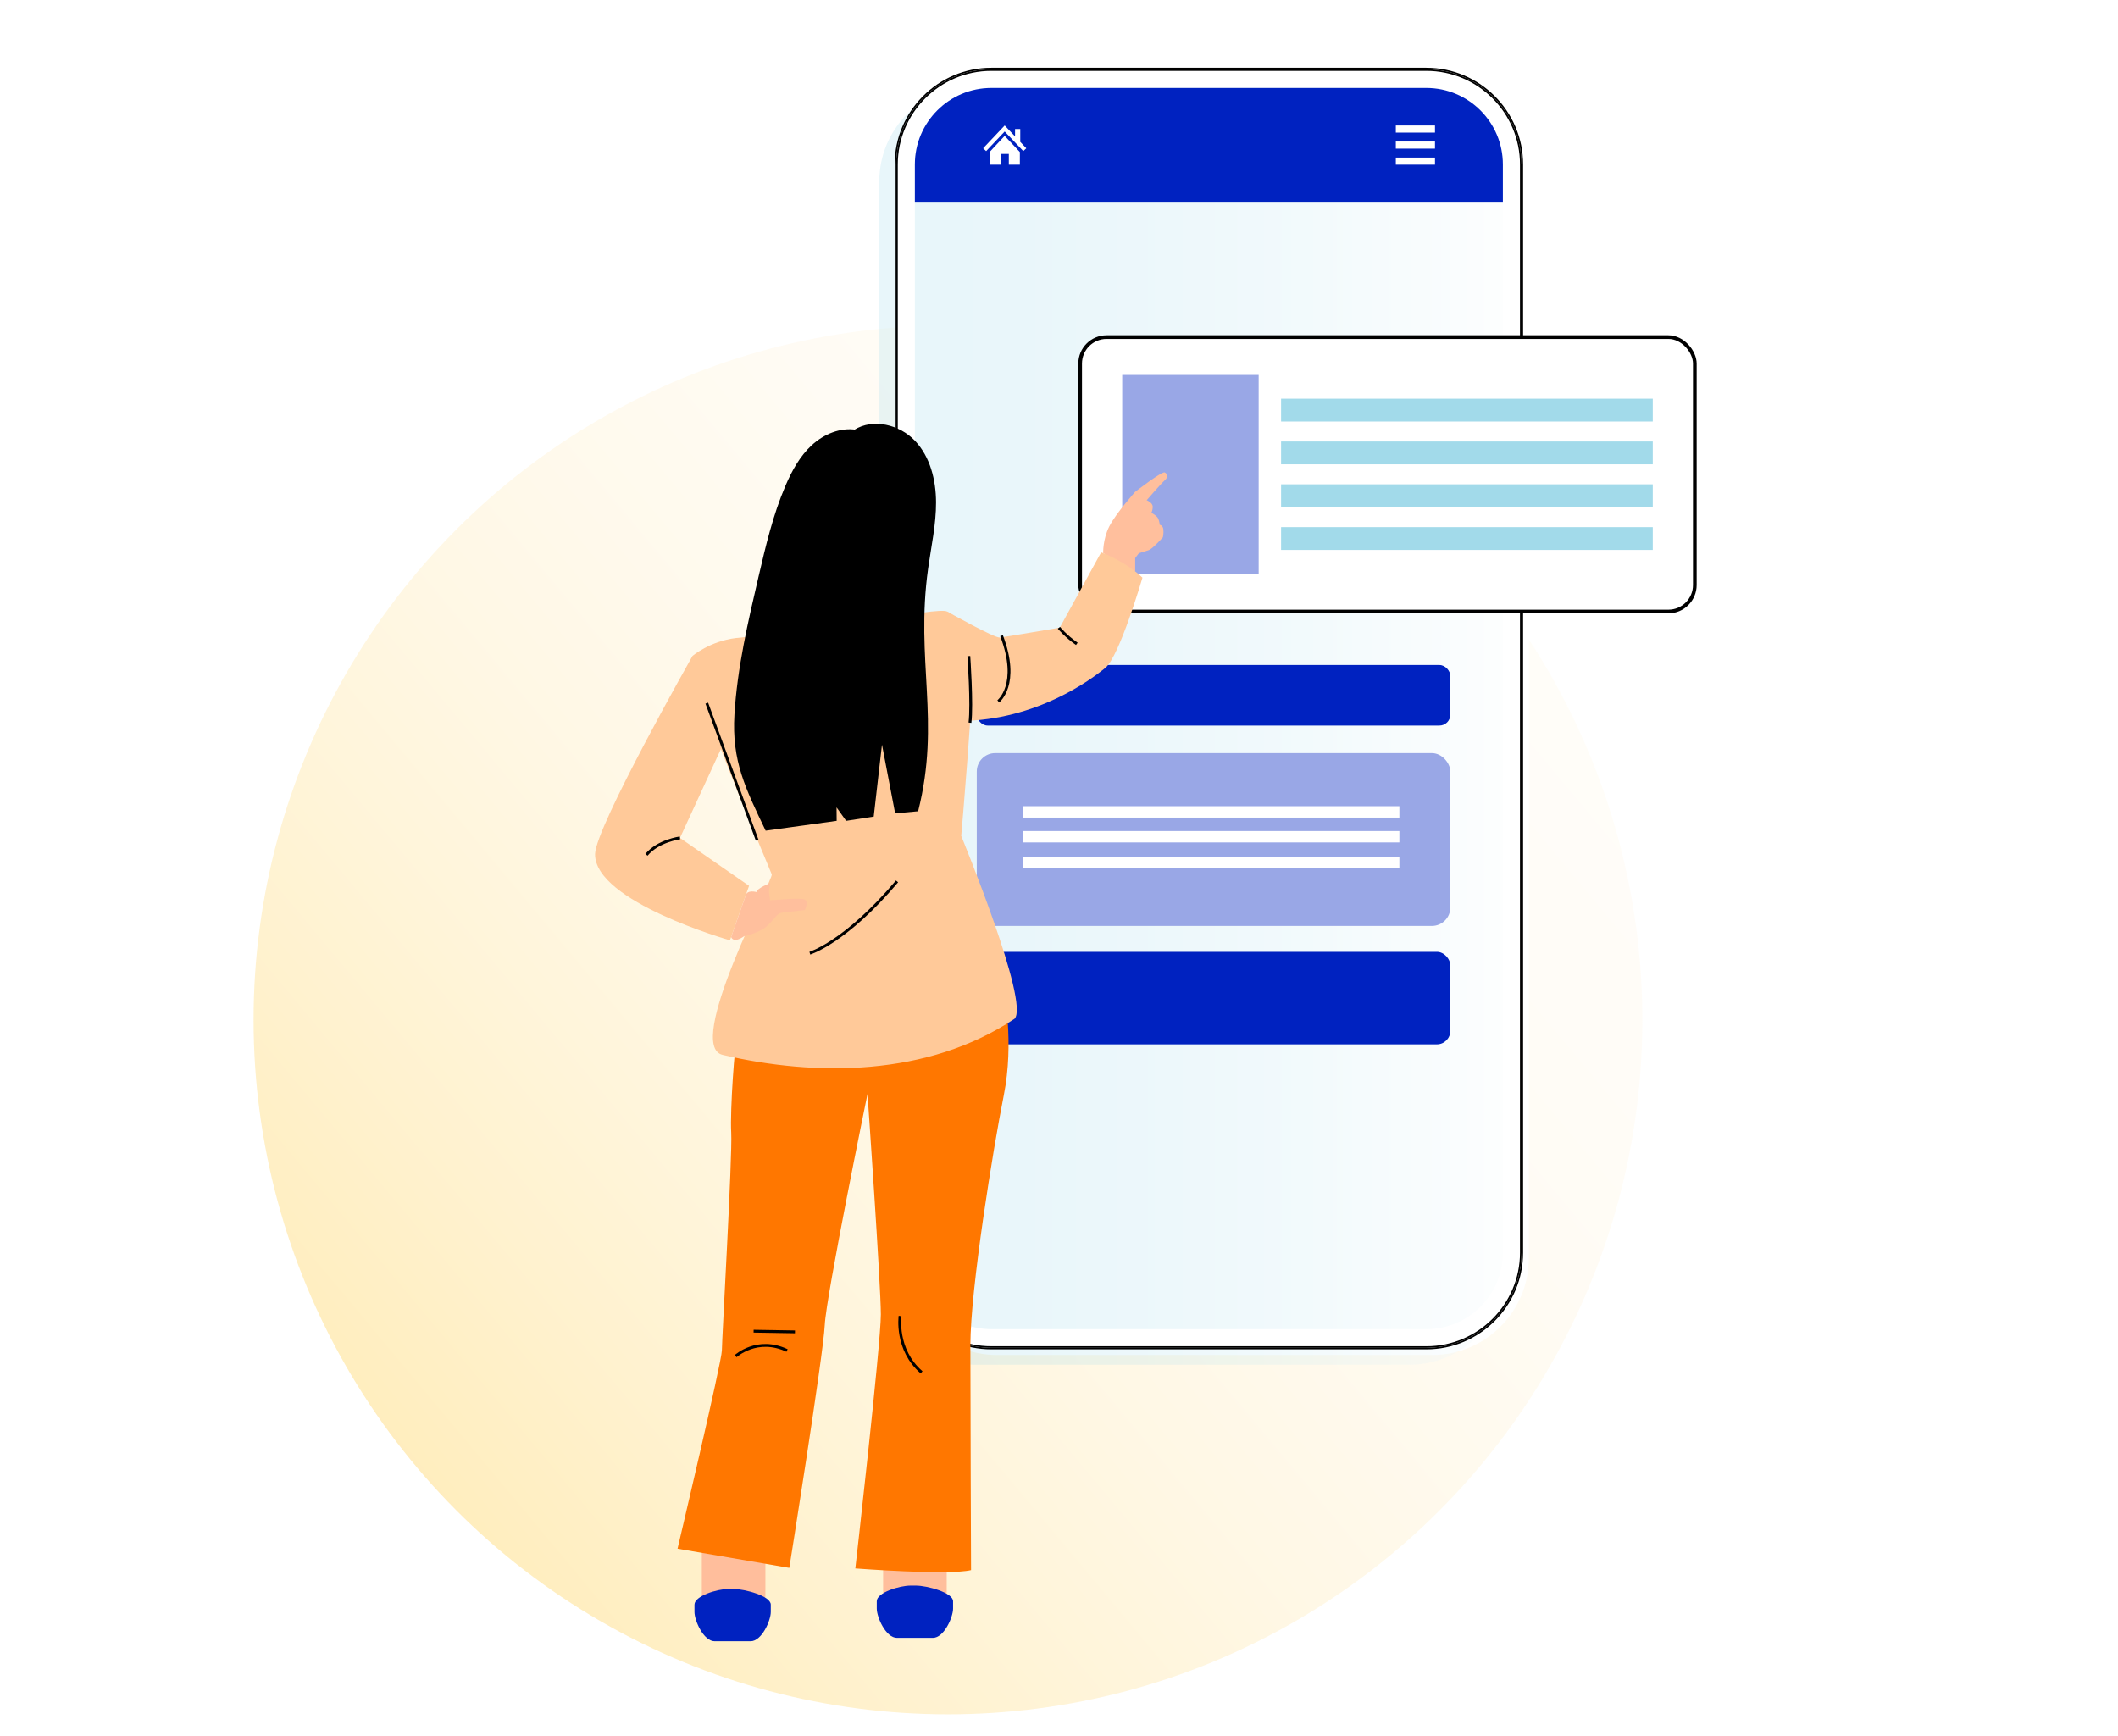 <?xml version="1.0" encoding="UTF-8"?>
<svg xmlns="http://www.w3.org/2000/svg" xmlns:xlink="http://www.w3.org/1999/xlink" id="Laag_1" viewBox="0 0 750 614.62">
  <defs>
    <style>.cls-1{fill:#0022c0;}.cls-2,.cls-3,.cls-4{fill:#fff;}.cls-5{fill:#ffc999;}.cls-6{fill:#ffbf9d;}.cls-7{fill:#ffbe9c;}.cls-8{fill:#f70;}.cls-9{fill:#99a7e6;}.cls-10{fill:#a2daea;}.cls-11{fill:url(#Naamloos_verloop_21);opacity:.3;}.cls-12{fill:url(#Naamloos_verloop_5);filter:url(#drop-shadow-3);opacity:.5;}.cls-13,.cls-14{fill:none;stroke:#000;stroke-miterlimit:10;}.cls-3{filter:url(#drop-shadow-1);}.cls-4{filter:url(#drop-shadow-2);}.cls-14{stroke-width:1.3px;}</style>
    <linearGradient id="Naamloos_verloop_21" x1="-732.89" y1="-3475.31" x2="-598.66" y2="-3948.54" gradientTransform="translate(-1206.74 3802.45) rotate(34.31)" gradientUnits="userSpaceOnUse">
      <stop offset="0" stop-color="#ffc629"></stop>
      <stop offset=".14" stop-color="#ffd35a"></stop>
      <stop offset=".28" stop-color="#ffde86"></stop>
      <stop offset=".42" stop-color="#ffe8aa"></stop>
      <stop offset=".57" stop-color="#ffefc6"></stop>
      <stop offset=".71" stop-color="#fff4da"></stop>
      <stop offset=".85" stop-color="#fff7e6"></stop>
      <stop offset="1" stop-color="#fff9ea"></stop>
    </linearGradient>
    <filter id="drop-shadow-1" filterUnits="userSpaceOnUse">
      <feOffset dx="2" dy="2"></feOffset>
      <feGaussianBlur result="blur" stdDeviation="5"></feGaussianBlur>
      <feFlood flood-color="#000" flood-opacity=".4"></feFlood>
      <feComposite in2="blur" operator="in"></feComposite>
      <feComposite in="SourceGraphic"></feComposite>
    </filter>
    <filter id="drop-shadow-2" filterUnits="userSpaceOnUse">
      <feOffset dx="-6" dy="6"></feOffset>
      <feGaussianBlur result="blur-2" stdDeviation="5"></feGaussianBlur>
      <feFlood flood-color="#000" flood-opacity=".2"></feFlood>
      <feComposite in2="blur-2" operator="in"></feComposite>
      <feComposite in="SourceGraphic"></feComposite>
    </filter>
    <linearGradient id="Naamloos_verloop_5" x1="317.37" y1="250.89" x2="538.79" y2="250.89" gradientUnits="userSpaceOnUse">
      <stop offset="0" stop-color="#a2daea"></stop>
      <stop offset=".2" stop-color="#a6dbeb"></stop>
      <stop offset=".43" stop-color="#b4e1ee"></stop>
      <stop offset=".67" stop-color="#caeaf3"></stop>
      <stop offset=".92" stop-color="#eaf6fa"></stop>
      <stop offset="1" stop-color="#f6fbfd"></stop>
    </linearGradient>
    <filter id="drop-shadow-3" filterUnits="userSpaceOnUse">
      <feOffset dx="-6" dy="6"></feOffset>
      <feGaussianBlur result="blur-3" stdDeviation="5"></feGaussianBlur>
      <feFlood flood-color="#000" flood-opacity=".2"></feFlood>
      <feComposite in2="blur-3" operator="in"></feComposite>
      <feComposite in="SourceGraphic"></feComposite>
    </filter>
  </defs>
  <circle class="cls-11" cx="335.68" cy="361.15" r="245.89"></circle>
  <g>
    <path class="cls-3" d="m351.06,23.99h154.05c18.9,0,34.24,15.34,34.24,34.24v385.32c0,18.9-15.34,34.24-34.24,34.24h-154.05c-18.9,0-34.24-15.34-34.24-34.24V58.23c0-18.9,15.34-34.24,34.24-34.24Z"></path>
    <path class="cls-4" d="m323.97,443.55c0,14.94,12.15,27.09,27.09,27.09h154.05c14.94,0,27.09-12.15,27.09-27.09V71.74h-208.22v371.81Z"></path>
    <rect class="cls-12" x="317.37" y="24.54" width="221.42" height="452.7" rx="33.69" ry="33.69"></rect>
    <path class="cls-2" d="m505.1,25.09h-154.05c-18.27,0-33.14,14.87-33.14,33.14v385.32c0,18.27,14.87,33.14,33.14,33.14h154.05c18.27,0,33.14-14.87,33.14-33.14V58.23c0-18.27-14.87-33.14-33.14-33.14Zm27.09,418.46c0,14.94-12.15,27.09-27.09,27.09h-154.05c-14.94,0-27.09-12.15-27.09-27.09V58.23c0-14.94,12.15-27.09,27.09-27.09h154.05c14.94,0,27.09,12.15,27.09,27.09v385.32Z"></path>
    <path d="m505.1,23.99h-154.05c-18.88,0-34.24,15.36-34.24,34.24v385.32c0,18.88,15.36,34.24,34.24,34.24h154.05c18.88,0,34.24-15.36,34.24-34.24V58.23c0-18.88-15.36-34.24-34.24-34.24Zm33.69,419.56c0,3.2-.45,6.29-1.28,9.22s-2.05,5.7-3.6,8.25c-1.41,2.32-3.08,4.45-4.99,6.35-1.14,1.14-2.37,2.2-3.67,3.17-1.41,1.05-2.9,1.99-4.46,2.82-4.69,2.47-10.03,3.87-15.7,3.87h-154.05c-3.32,0-6.52-.48-9.54-1.38-1.01-.3-2-.64-2.97-1.03-.43-.17-.86-.35-1.28-.54-.98-.44-1.94-.93-2.87-1.46-.57-.33-1.14-.67-1.69-1.03-.29-.19-.58-.39-.87-.59-3.42-2.38-6.38-5.37-8.72-8.83-.61-.9-1.17-1.82-1.69-2.78-.26-.48-.51-.96-.74-1.45-.47-.98-.9-1.99-1.28-3.02-.57-1.55-1.02-3.15-1.36-4.79-.11-.55-.21-1.1-.3-1.66-.26-1.67-.39-3.39-.39-5.13h0V58.23h0c0-5.23,1.19-10.19,3.32-14.61.24-.49.48-.98.74-1.45.42-.77.87-1.51,1.35-2.24.62-.96,1.29-1.89,2.01-2.78.45-.56.91-1.1,1.39-1.63.39-.42.78-.83,1.19-1.24,6.09-6.02,14.46-9.75,23.7-9.75h154.05c9.92,0,18.84,4.29,25,11.11,1.42,1.57,2.7,3.28,3.81,5.11.39.64.75,1.29,1.1,1.95,1.45,2.8,2.51,5.82,3.14,9.01.41,2.11.64,4.28.64,6.51v385.32Z"></path>
    <path d="m317.37,58.23h0c0-5.23,1.19-10.19,3.32-14.61-2.13,4.42-3.32,9.37-3.32,14.61Z"></path>
    <path d="m320.69,458.15c-.47-.98-.9-1.99-1.28-3.02.38,1.03.8,2.04,1.28,3.02Z"></path>
    <path d="m323.12,462.38c-.61-.9-1.17-1.82-1.69-2.78.52.95,1.08,1.88,1.69,2.78Z"></path>
    <path d="m505.1,24.54c9.92,0,18.84,4.29,25.01,11.11-6.17-6.82-15.08-11.11-25-11.11h-154.05c-9.24,0-17.61,3.72-23.7,9.75,6.09-6.02,14.46-9.74,23.7-9.74h154.05Z"></path>
    <path d="m351.06,477.24c-3.32,0-6.52-.48-9.55-1.38,3.03.9,6.23,1.38,9.54,1.38h154.05c5.67,0,11.01-1.4,15.7-3.87-4.69,2.47-10.03,3.87-15.7,3.87h-154.05Z"></path>
    <path d="m538.79,58.23v385.32c0,3.2-.45,6.29-1.28,9.22.83-2.93,1.28-6.02,1.28-9.22V58.23c0-2.23-.23-4.4-.64-6.51.41,2.11.64,4.28.64,6.51Z"></path>
    <path d="m317.37,443.55c0,1.74.13,3.46.39,5.13-.26-1.67-.39-3.39-.39-5.13h0Z"></path>
    <path d="m538.79,58.23c0-2.23-.23-4.4-.64-6.51-.62-3.19-1.68-6.21-3.14-9.01-.34-.66-.71-1.31-1.1-1.95-1.11-1.82-2.38-3.53-3.81-5.11-6.17-6.82-15.08-11.11-25.01-11.11h-154.05c-9.24,0-17.61,3.72-23.7,9.74-.41.4-.8.81-1.19,1.24-.48.53-.94,1.07-1.39,1.63-.72.89-1.39,1.82-2.01,2.78-.47.73-.93,1.48-1.35,2.24-.26.48-.51.96-.74,1.45-2.13,4.42-3.32,9.37-3.32,14.61v385.32c0,1.74.13,3.46.39,5.13.09.56.18,1.11.3,1.66.34,1.64.79,3.25,1.36,4.79.38,1.03.8,2.04,1.28,3.02.24.49.48.98.74,1.45.52.95,1.08,1.88,1.69,2.78,2.33,3.46,5.3,6.45,8.72,8.83.29.2.58.39.87.59.55.36,1.11.7,1.69,1.03.93.53,1.89,1.02,2.87,1.46.42.19.85.37,1.28.54.97.39,1.96.73,2.97,1.03,3.03.9,6.23,1.38,9.55,1.38h154.05c5.67,0,11.01-1.4,15.7-3.87,1.56-.82,3.05-1.77,4.46-2.82,1.3-.97,2.52-2.03,3.67-3.17,1.91-1.91,3.58-4.04,4.99-6.35,1.55-2.55,2.77-5.32,3.6-8.25s1.28-6.02,1.28-9.22V58.23Zm-.55,385.32c0,18.27-14.87,33.14-33.14,33.14h-154.05c-18.27,0-33.14-14.87-33.14-33.14V58.23c0-18.27,14.87-33.14,33.14-33.14h154.05c18.27,0,33.14,14.87,33.14,33.14v385.32Z"></path>
    <path d="m337.27,474.28c-.98-.44-1.94-.93-2.87-1.46.93.53,1.89,1.02,2.87,1.46Z"></path>
    <path d="m528.92,467.37c-1.14,1.14-2.37,2.2-3.67,3.17,1.3-.97,2.52-2.03,3.67-3.17Z"></path>
    <path d="m535.01,42.71c1.45,2.8,2.51,5.82,3.14,9.01-.62-3.19-1.68-6.21-3.14-9.01Z"></path>
    <path d="m322.78,39.93c.62-.96,1.29-1.89,2.01-2.78-.72.89-1.39,1.82-2.01,2.78Z"></path>
    <path class="cls-1" d="m505.1,31.14h-154.05c-14.94,0-27.09,12.15-27.09,27.09v13.51h208.22v-13.51c0-14.94-12.15-27.09-27.09-27.09Z"></path>
    <g>
      <g>
        <rect class="cls-2" x="494.27" y="44.43" width="13.87" height="2.52"></rect>
        <rect class="cls-2" x="494.27" y="55.78" width="13.87" height="2.52"></rect>
        <rect class="cls-2" x="494.27" y="50.11" width="13.87" height="2.52"></rect>
      </g>
      <g>
        <polygon class="cls-2" points="361.28 50.24 361.28 45.67 359.44 45.67 359.44 48.3 355.77 44.43 348.14 52.5 349.2 53.5 355.77 46.56 362.35 53.5 363.41 52.5 361.28 50.24"></polygon>
        <polygon class="cls-2" points="350.41 53.83 350.41 58.3 354.32 58.3 354.32 54.5 357.23 54.5 357.23 58.3 361.14 58.3 361.14 53.83 355.77 48.11 350.41 53.83"></polygon>
      </g>
    </g>
  </g>
  <rect class="cls-2" x="382.49" y="119.36" width="217.66" height="97.17" rx="9.37" ry="9.37"></rect>
  <rect class="cls-14" x="382.49" y="119.36" width="217.66" height="97.17" rx="9.37" ry="9.37"></rect>
  <rect class="cls-10" x="453.64" y="186.65" width="131.62" height="8.08"></rect>
  <rect class="cls-10" x="453.64" y="171.49" width="131.62" height="8.08"></rect>
  <rect class="cls-10" x="453.64" y="156.33" width="131.62" height="8.08"></rect>
  <rect class="cls-10" x="453.64" y="141.17" width="131.62" height="8.08"></rect>
  <rect class="cls-9" x="397.38" y="132.76" width="48.32" height="70.37"></rect>
  <rect class="cls-9" x="345.88" y="266.66" width="167.69" height="61.2" rx="6.52" ry="6.52"></rect>
  <rect class="cls-1" x="345.88" y="235.47" width="167.69" height="21.44" rx="3.86" ry="3.86"></rect>
  <rect class="cls-1" x="345.88" y="337.03" width="167.69" height="32.77" rx="4.77" ry="4.77"></rect>
  <rect class="cls-2" x="362.33" y="285.46" width="133.2" height="4.03"></rect>
  <rect class="cls-2" x="362.33" y="294.26" width="133.2" height="4.03"></rect>
  <rect class="cls-2" x="362.33" y="303.32" width="133.2" height="4.03"></rect>
  <g>
    <path class="cls-7" d="m257.7,531.57h4.17c5.06,0,9.17,4.11,9.17,9.17v24.03c0,3.48-2.83,6.31-6.31,6.31h-9.9c-3.48,0-6.31-2.83-6.31-6.31v-24.03c0-5.06,4.11-9.17,9.17-9.17Z"></path>
    <path class="cls-7" d="m321.9,530.37h4.17c5.06,0,9.17,4.11,9.17,9.17v24.03c0,3.48-2.83,6.31-6.31,6.31h-9.9c-3.48,0-6.31-2.83-6.31-6.31v-24.03c0-5.06,4.11-9.17,9.17-9.17Z"></path>
    <path class="cls-1" d="m324.33,561.44h-1.9c-3.95,0-11.96,2.48-11.96,5.54v2.61c0,3.06,3.21,10.36,7.16,10.36h12.7c3.95,0,7.16-7.3,7.16-10.36v-2.61c0-3.06-9.2-5.54-13.16-5.54Z"></path>
    <path class="cls-1" d="m259.78,562.64h-1.9c-3.95,0-11.96,2.48-11.96,5.54v2.61c0,3.06,3.21,10.36,7.16,10.36h12.7c3.95,0,7.16-7.3,7.16-10.36v-2.61c0-3.06-9.2-5.54-13.16-5.54Z"></path>
    <path class="cls-8" d="m260.84,368.65c-.57.04-2.38,24.39-1.91,32.43s-3.31,73.34-3.31,77.13-15.7,70.16-15.7,70.16l39.58,6.8s12.08-75.53,12.55-85.94c.47-10.41,15.14-81.86,15.14-81.86,0,0,4.73,67.66,4.73,78.07s-9.04,89.93-9.04,89.93c0,0,32.87,2.53,40.98.6,0,0-.24-59.77-.24-79.65s8.04-69.56,11.83-88.48c3.79-18.93,0-36.98,0-36.98l-68.14-8.92-26.48,26.72Z"></path>
    <path class="cls-6" d="m390.64,195.88s-.17-4.83,2.13-9.42c2.29-4.59,9.18-12.29,9.18-12.29,0,0,9.5-7.37,10.49-6.88.98.49,1.31,1.64,0,2.79-1.31,1.15-6.39,7.05-6.39,7.05,0,0,2.13.82,2.13,2.29s-.49,2.16-.49,2.16c0,0,1.97.96,2.46,2.1.49,1.15.49,2.13.49,2.13,0,0,1.15.16,1.31,1.64.16,1.47-.16,2.79-.16,2.79,0,0-3.6,4.1-5.08,4.59-1.47.49-3.44,1.06-3.44,1.06l-1.29,1.72v4.72l-11.33-6.45Z"></path>
    <path class="cls-5" d="m245.22,232.26s-34.36,60.63-34.5,70.15c-.25,16.91,47.76,30.55,47.76,30.55l6.77-19.3-24.47-16.96,17.81-38.66-13.37-25.78Z"></path>
    <path class="cls-5" d="m245.22,232.26s6.08-5.22,15.43-6.35c9.35-1.13,26.06-1.42,26.06-1.42,0,0,45.33-9.92,48.73-7.93,3.4,1.98,7.93,14.17,8.78,19.83.85,5.67-3.84,59.61-3.84,59.61,0,0,24.44,59.28,18.86,64.76-30.77,20.47-70.35,20.47-103.3,12.78-13.83-3.1,17.91-62.22,17.35-63.92-.57-1.7-30.48-71.31-28.07-77.37Z"></path>
    <path class="cls-5" d="m335.45,216.56s16.66,9.4,18.63,9.18c1.97-.22,21.19-3.5,21.19-3.5l14.64-26.65s8.52,3.06,14.64,8.96c0,0-8.08,27.74-13.11,31.9-5.02,4.15-24.32,18.56-51.28,18.84l-3.33-22.12-1.37-16.61Z"></path>
    <path class="cls-6" d="m258.9,331.78s.68,2.48,4.63-.3c0,0,5.49-1.1,8.34-3.83,2.84-2.73,3.3-4.38,5.29-4.52s7.72-.94,7.82-.89c.1.05,1.56-3.24-.23-3.8-1.79-.56-9.75.18-9.75.18l-2.33.14-.39-3.18.45-2.88s-4.87,1.85-4.79,3.18c0,0-3.46-1.01-3.92,1.29l-5.12,14.61Z"></path>
    <path d="m303.24,152.2c-5.68-.93-11.53,1.53-15.77,5.43-4.24,3.89-7.06,9.08-9.33,14.37-4.42,10.3-6.99,21.29-9.54,32.21-3.76,16.09-7.52,32.28-8.53,48.77-1,16.49,3.93,26.23,11.05,41.15l25.15-3.48-.04-4.77,3.4,4.77,9.76-1.51s2.93-25.54,2.93-25.46,4.66,24.32,4.66,24.32l8.14-.75c8.09-32.09-1.06-53.21,3.54-85.98,1.09-7.79,2.83-15.55,2.8-23.42-.03-7.87-2.06-16.1-7.49-21.8-5.43-5.7-14.8-8.03-21.46-3.85"></path>
    <path class="cls-13" d="m286.77,337.51s12.65-3.82,30.88-25.42"></path>
    <path class="cls-13" d="m343.07,232.31s1.2,17.19.4,23.59"></path>
    <path class="cls-13" d="m353.48,248.34s7.77-5.9,1.18-23.26"></path>
    <path class="cls-13" d="m374.97,222.29s2.39,2.94,6.34,5.68"></path>
    <line class="cls-13" x1="250.28" y1="248.97" x2="268.11" y2="297.48"></line>
    <path class="cls-13" d="m240.78,296.69s-7.66.98-11.86,5.98"></path>
    <line class="cls-13" x1="266.86" y1="471.36" x2="281.5" y2="471.6"></line>
    <path class="cls-13" d="m260.51,480.19s7.6-7,18.19-2"></path>
    <path class="cls-13" d="m318.72,465.99s-1.71,11.86,7.62,19.93"></path>
  </g>
</svg>
